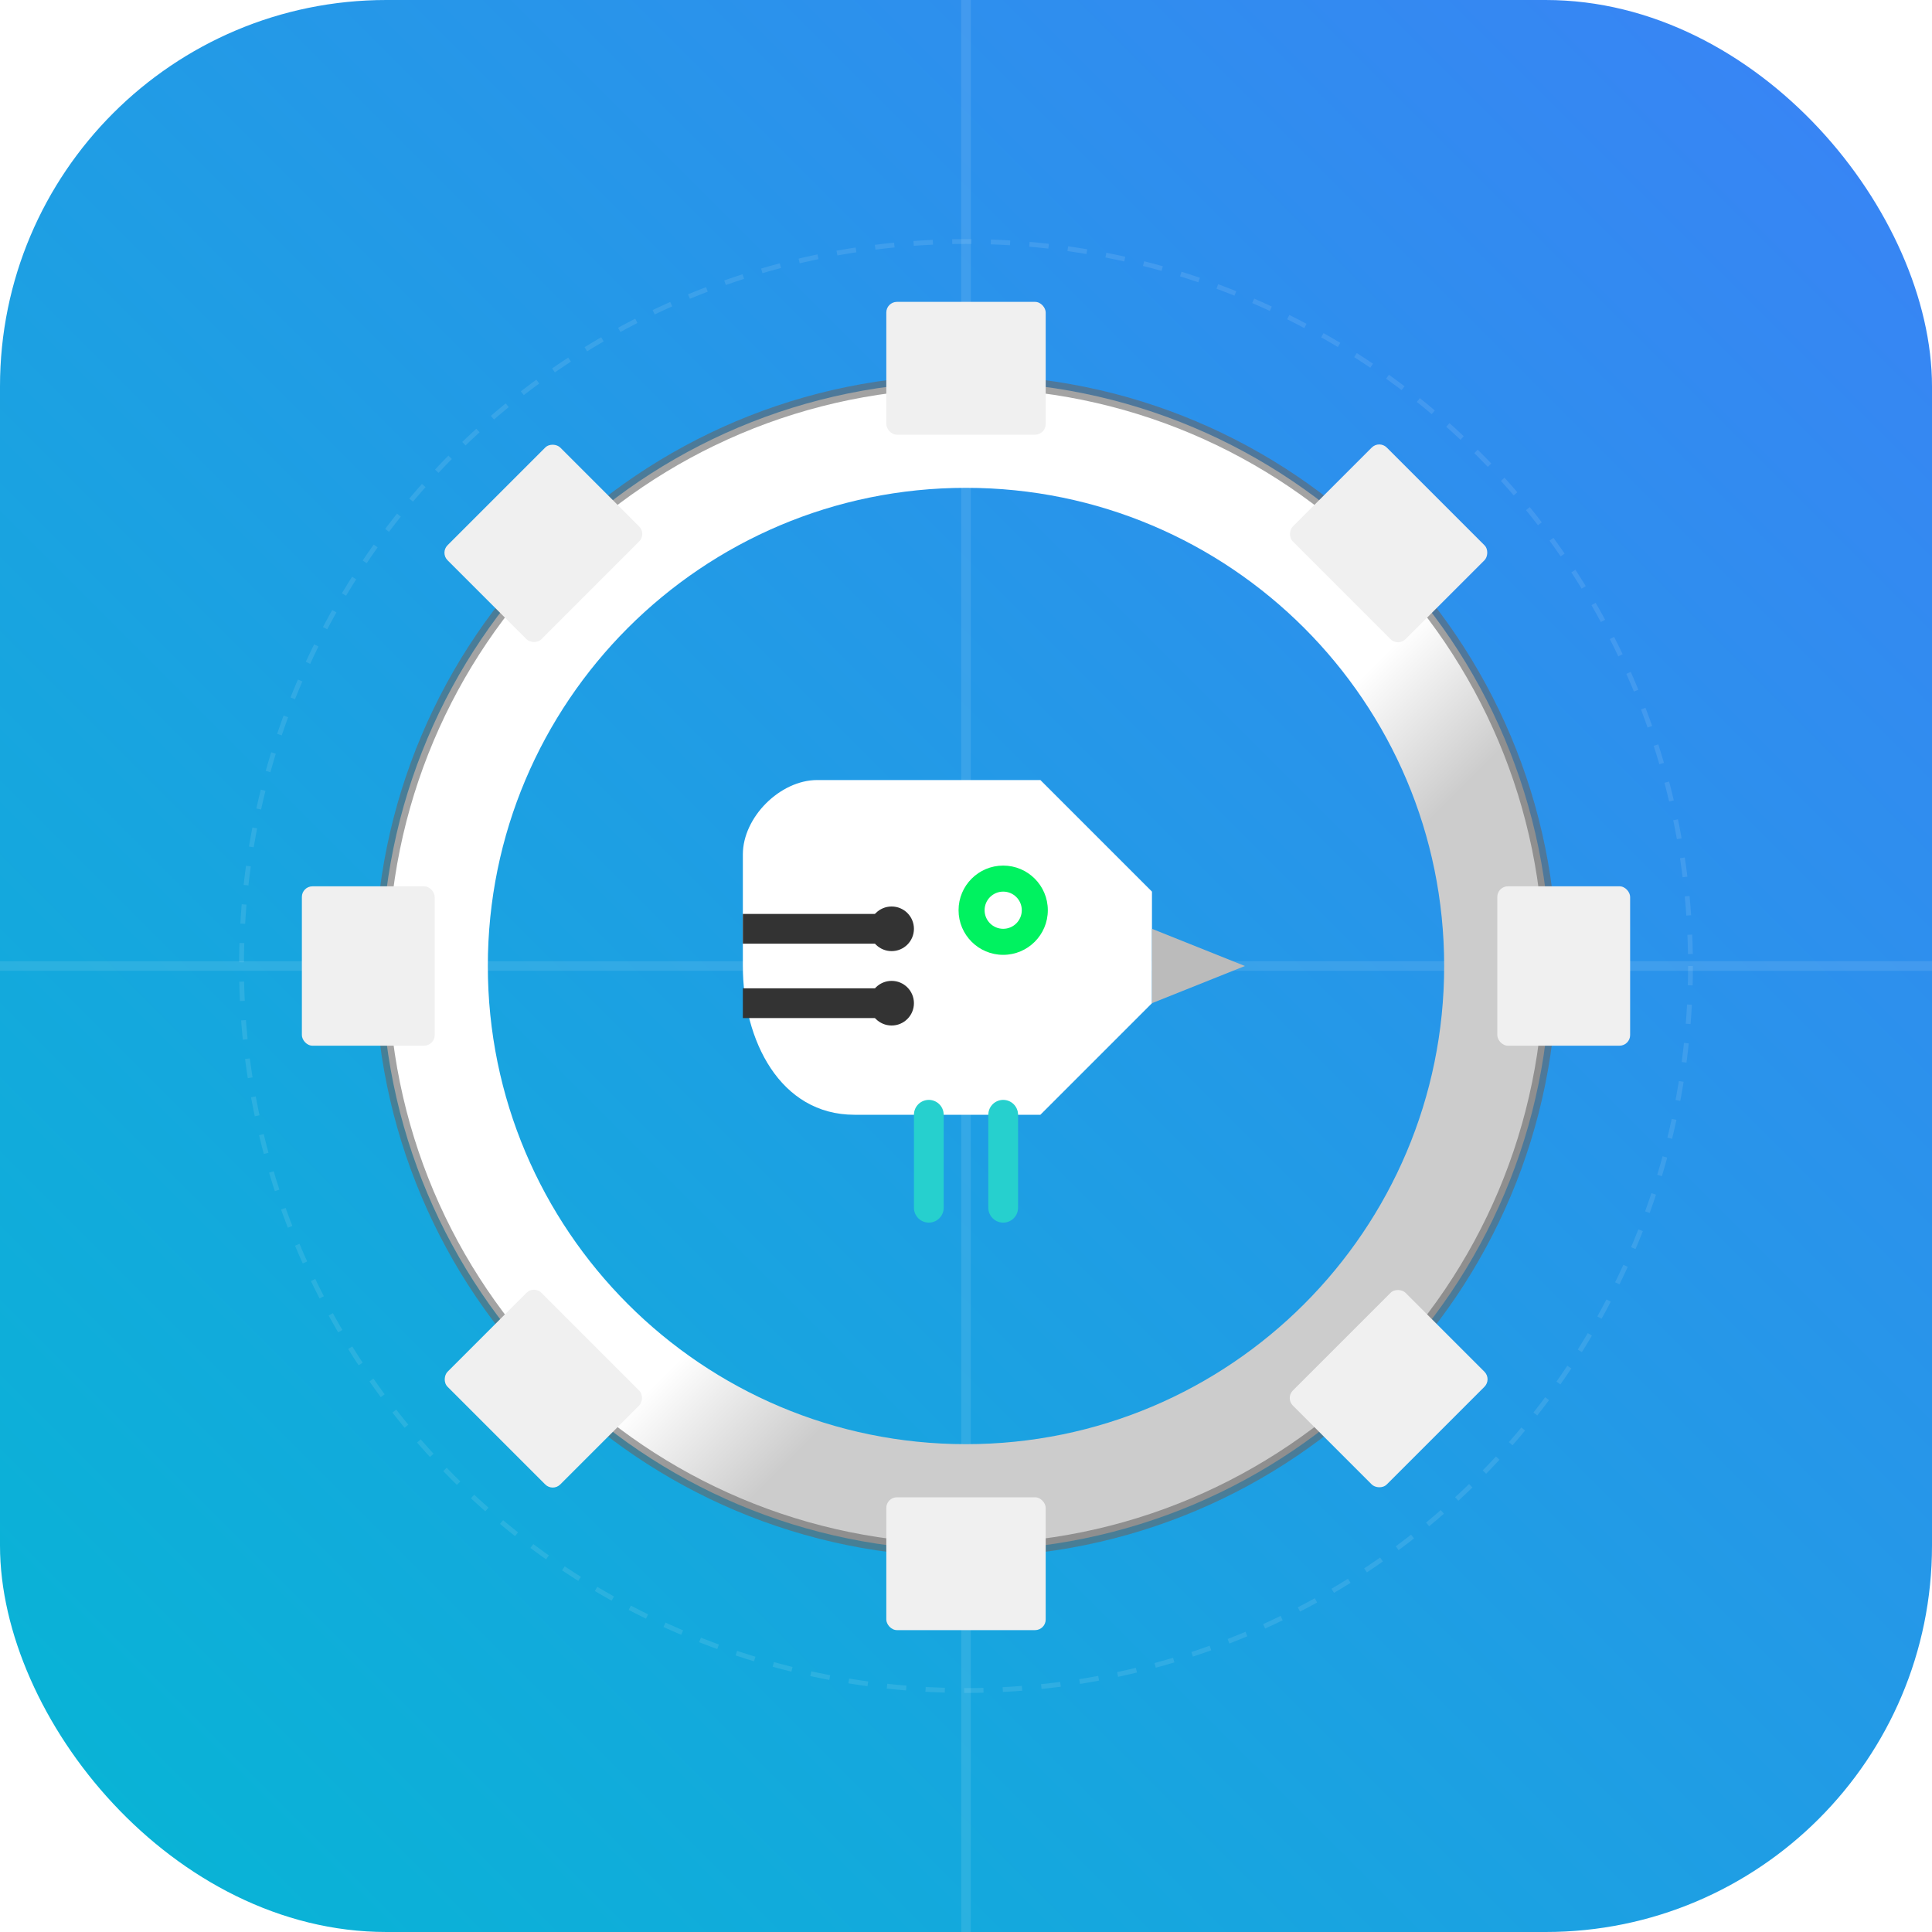 <svg viewBox="0 0 40 40" fill="none" xmlns="http://www.w3.org/2000/svg">
    <defs>
        <linearGradient id="bg-gradient-custom" x1="0" y1="40" x2="40" y2="0" gradientUnits="userSpaceOnUse">
            <stop offset="0%" stop-color="#06b6d4" />
            <stop offset="100%" stop-color="#3b82f6" />
        </linearGradient>

        <linearGradient id="gear-main" x1="10" y1="10" x2="30" y2="30" gradientUnits="userSpaceOnUse">
            <stop offset="0%" stop-color="#FFFFFF" />
            <stop offset="100%" stop-color="#CCCCCC" />
        </linearGradient>
        <radialGradient id="gear-shadow" cx="0" cy="0" r="1" gradientUnits="userSpaceOnUse" fx="20" fy="20">
            <stop offset="0%" stop-color="rgba(0,0,0,0.1)"/>
            <stop offset="100%" stop-color="rgba(0,0,0,0.5)"/>
        </radialGradient>

        <linearGradient id="tech-glow" x1="15" y1="15" x2="25" y2="25" gradientUnits="userSpaceOnUse">
            <stop offset="0%" stop-color="#00F260" /> <stop offset="100%" stop-color="#0575E6" /> </linearGradient>

        <filter id="glow-effect" x="-20%" y="-20%" width="140%" height="140%">
            <feGaussianBlur stdDeviation="0.5" result="blur" />
            <feComposite in="SourceGraphic" in2="blur" operator="over" />
        </filter>
    </defs>

    <rect x="0" y="0" width="40" height="40" rx="8" fill="url(#bg-gradient-custom)" />

    <path d="M0,20 L40,20 M20,0 L20,40" stroke="#FFFFFF" stroke-width="0.2" opacity="0.1"/>
    <circle cx="20" cy="20" r="15" stroke="#FFFFFF" stroke-width="0.1" opacity="0.1" stroke-dasharray="0.4 0.4"/>

    <g transform="translate(20, 20) scale(0.11)">

        <g>
            <path d="M0,-110 C-60.8,-110 -110,-60.8 -110,0 C-110,60.8 -60.8,110 0,110 C60.8,110 110,60.8 110,0 C110,-60.8 60.8,-110 0,-110 Z M0,-90 C49.7,-90 90,-49.7 90,0 C90,49.7 49.7,90 0,90 C-49.7,90 -90,49.7 -90,0 C-90,-49.7 -49.7,-90 0,-90 Z" fill="url(#gear-main)" />
            <path d="M0,-110 C-60.8,-110 -110,-60.8 -110,0 C-110,60.8 -60.8,110 0,110 C60.8,110 110,60.8 110,0 C110,-60.8 60.8,-110 0,-110 Z" stroke="#666666" stroke-width="2.5" opacity="0.6"/>
        </g>

        <g fill="#F0F0F0">
            <rect x="-15" y="-125" width="30" height="25" rx="2" />
            <rect x="-15" y="100" width="30" height="25" rx="2" />
            <rect x="-125" y="-15" width="25" height="30" rx="2" />
            <rect x="100" y="-15" width="25" height="30" rx="2" />
            <rect x="-15" y="-125" width="30" height="25" rx="2" transform="rotate(45)"/>
            <rect x="-15" y="-125" width="30" height="25" rx="2" transform="rotate(135)"/>
            <rect x="-15" y="-125" width="30" height="25" rx="2" transform="rotate(225)"/>
            <rect x="-15" y="-125" width="30" height="25" rx="2" transform="rotate(315)"/>
        </g>

        <g transform="scale(0.7)">
            <path d="M-40,-50 L20,-50 L50,-20 L50,10 L20,40 L-30,40 C-50,40 -60,20 -60,0 L-60,-30 C-60,-40 -50,-50 -40,-50 Z" fill="white"/>

            <circle cx="10" cy="-15" r="12" fill="url(#tech-glow)" filter="url(#glow-effect)"/>
            <circle cx="10" cy="-15" r="5" fill="#FFFFFF" />

            <path d="M50,-10 L75,0 L50,10 Z" fill="#BBBBBB" />

            <path d="M-60,-10 L-20,-10 M-60,10 L-20,10" stroke="#333333" stroke-width="8" />
            <circle cx="-20" cy="-10" r="6" fill="#333333"/>
            <circle cx="-20" cy="10" r="6" fill="#333333"/>

            <path d="M-10,40 L-10,65 M10,40 L10,65" stroke="#26D0CE" stroke-width="8" stroke-linecap="round"/>
        </g>
    </g>
</svg>
